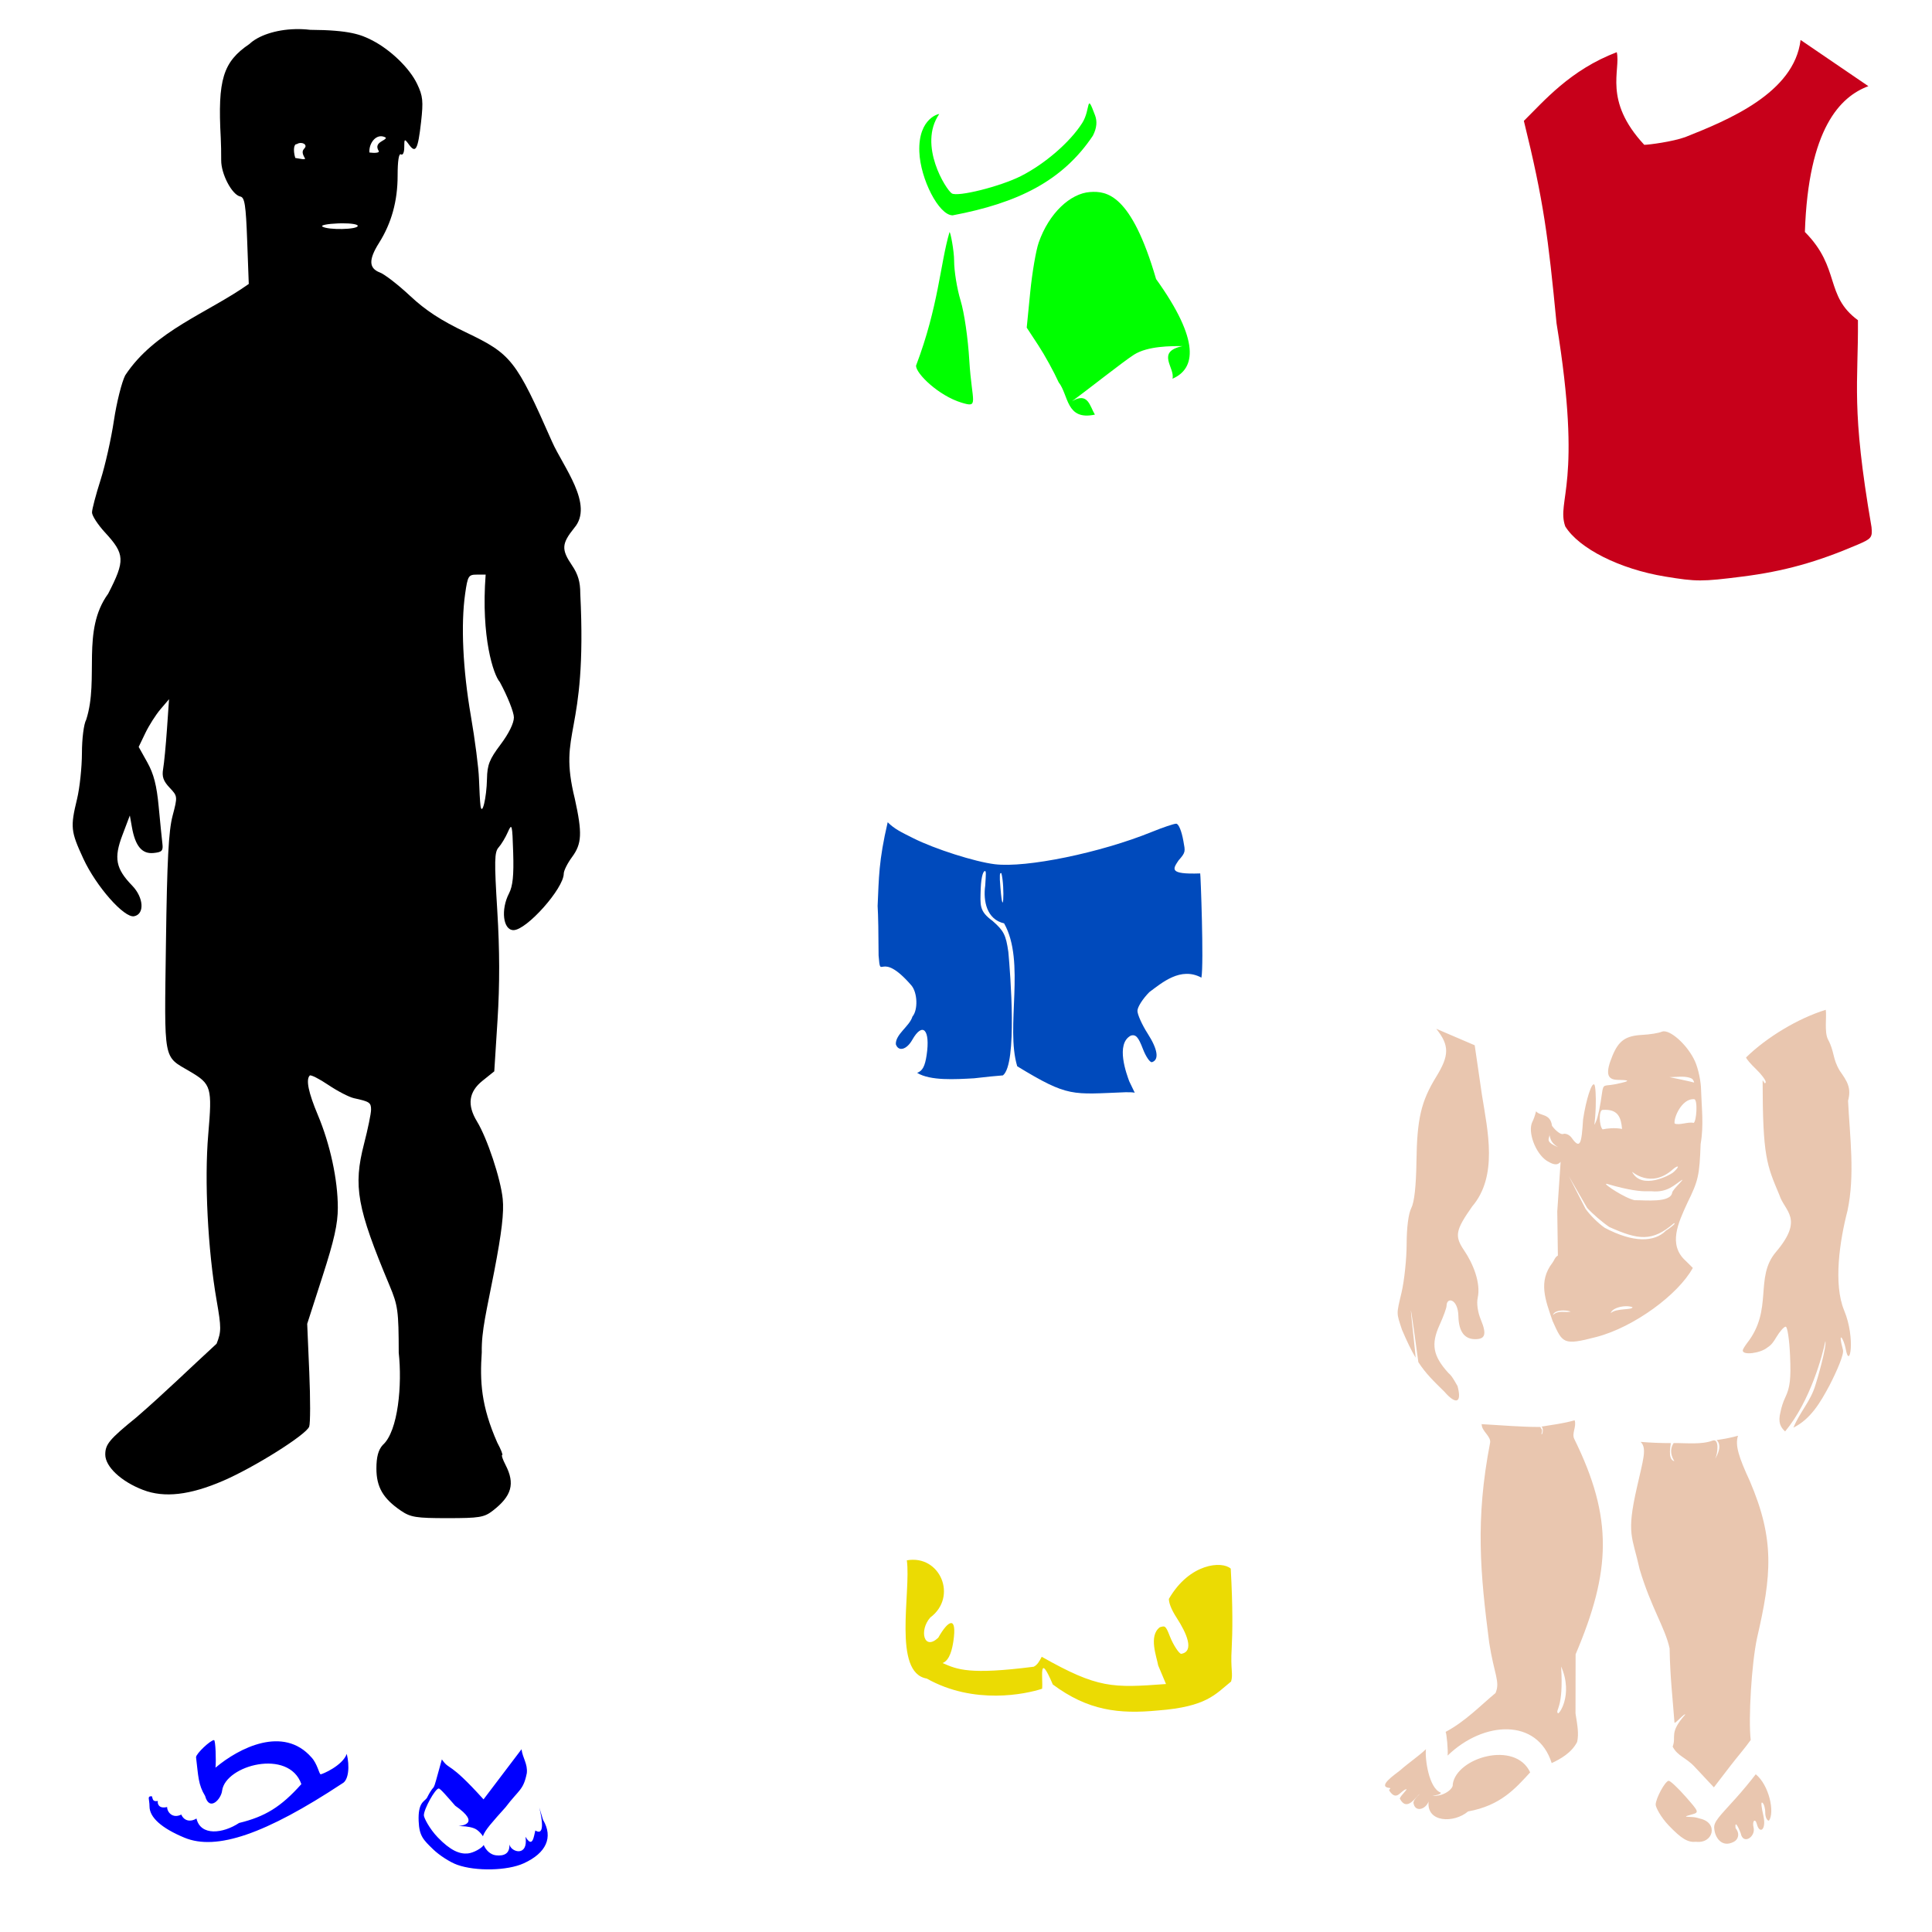 <?xml version="1.0" encoding="UTF-8" standalone="no"?>
<!-- Created with Inkscape (http://www.inkscape.org/) -->

<svg
   xmlns:dc="http://purl.org/dc/elements/1.1/"
   xmlns:cc="http://creativecommons.org/ns#"
   xmlns:rdf="http://www.w3.org/1999/02/22-rdf-syntax-ns#"
   xmlns:svg="http://www.w3.org/2000/svg"
   xmlns="http://www.w3.org/2000/svg"
   xmlns:sodipodi="http://sodipodi.sourceforge.net/DTD/sodipodi-0.dtd"
   xmlns:inkscape="http://www.inkscape.org/namespaces/inkscape"
   width="1080"
   height="1080"
   id="svg2"
   version="1.1"
   inkscape:version="0.47 r22583"
   sodipodi:docname="David.svg">
  <defs
     id="defs4">
    <inkscape:perspective
       sodipodi:type="inkscape:persp3d"
       inkscape:vp_x="0 : 526.18109 : 1"
       inkscape:vp_y="0 : 1000 : 0"
       inkscape:vp_z="744.09448 : 526.18109 : 1"
       inkscape:persp3d-origin="372.04724 : 350.78739 : 1"
       id="perspective10" />
    <inkscape:perspective
       id="perspective2820"
       inkscape:persp3d-origin="0.5 : 0.33333333 : 1"
       inkscape:vp_z="1 : 0.5 : 1"
       inkscape:vp_y="0 : 1000 : 0"
       inkscape:vp_x="0 : 0.5 : 1"
       sodipodi:type="inkscape:persp3d" />
    <inkscape:perspective
       id="perspective3241"
       inkscape:persp3d-origin="0.5 : 0.33333333 : 1"
       inkscape:vp_z="1 : 0.5 : 1"
       inkscape:vp_y="0 : 1000 : 0"
       inkscape:vp_x="0 : 0.5 : 1"
       sodipodi:type="inkscape:persp3d" />
    <inkscape:perspective
       id="perspective3255"
       inkscape:persp3d-origin="0.5 : 0.33333333 : 1"
       inkscape:vp_z="1 : 0.5 : 1"
       inkscape:vp_y="0 : 1000 : 0"
       inkscape:vp_x="0 : 0.5 : 1"
       sodipodi:type="inkscape:persp3d" />
    <inkscape:perspective
       id="perspective3621"
       inkscape:persp3d-origin="0.5 : 0.33333333 : 1"
       inkscape:vp_z="1 : 0.5 : 1"
       inkscape:vp_y="0 : 1000 : 0"
       inkscape:vp_x="0 : 0.5 : 1"
       sodipodi:type="inkscape:persp3d" />
    <inkscape:perspective
       id="perspective3635"
       inkscape:persp3d-origin="0.5 : 0.33333333 : 1"
       inkscape:vp_z="1 : 0.5 : 1"
       inkscape:vp_y="0 : 1000 : 0"
       inkscape:vp_x="0 : 0.5 : 1"
       sodipodi:type="inkscape:persp3d" />
    <inkscape:perspective
       id="perspective3926"
       inkscape:persp3d-origin="0.5 : 0.33333333 : 1"
       inkscape:vp_z="1 : 0.5 : 1"
       inkscape:vp_y="0 : 1000 : 0"
       inkscape:vp_x="0 : 0.5 : 1"
       sodipodi:type="inkscape:persp3d" />
    <inkscape:perspective
       id="perspective3940"
       inkscape:persp3d-origin="0.5 : 0.33333333 : 1"
       inkscape:vp_z="1 : 0.5 : 1"
       inkscape:vp_y="0 : 1000 : 0"
       inkscape:vp_x="0 : 0.5 : 1"
       sodipodi:type="inkscape:persp3d" />
    <inkscape:perspective
       id="perspective4127"
       inkscape:persp3d-origin="0.5 : 0.33333333 : 1"
       inkscape:vp_z="1 : 0.5 : 1"
       inkscape:vp_y="0 : 1000 : 0"
       inkscape:vp_x="0 : 0.5 : 1"
       sodipodi:type="inkscape:persp3d" />
    <inkscape:perspective
       id="perspective4915"
       inkscape:persp3d-origin="0.5 : 0.33333333 : 1"
       inkscape:vp_z="1 : 0.5 : 1"
       inkscape:vp_y="0 : 1000 : 0"
       inkscape:vp_x="0 : 0.5 : 1"
       sodipodi:type="inkscape:persp3d" />
    <inkscape:perspective
       id="perspective5036"
       inkscape:persp3d-origin="0.5 : 0.33333333 : 1"
       inkscape:vp_z="1 : 0.5 : 1"
       inkscape:vp_y="0 : 1000 : 0"
       inkscape:vp_x="0 : 0.5 : 1"
       sodipodi:type="inkscape:persp3d" />
    <inkscape:perspective
       id="perspective5067"
       inkscape:persp3d-origin="0.5 : 0.33333333 : 1"
       inkscape:vp_z="1 : 0.5 : 1"
       inkscape:vp_y="0 : 1000 : 0"
       inkscape:vp_x="0 : 0.5 : 1"
       sodipodi:type="inkscape:persp3d" />
    <inkscape:perspective
       id="perspective5090"
       inkscape:persp3d-origin="0.5 : 0.33333333 : 1"
       inkscape:vp_z="1 : 0.5 : 1"
       inkscape:vp_y="0 : 1000 : 0"
       inkscape:vp_x="0 : 0.5 : 1"
       sodipodi:type="inkscape:persp3d" />
    <inkscape:perspective
       id="perspective5090-9"
       inkscape:persp3d-origin="0.5 : 0.33333333 : 1"
       inkscape:vp_z="1 : 0.5 : 1"
       inkscape:vp_y="0 : 1000 : 0"
       inkscape:vp_x="0 : 0.5 : 1"
       sodipodi:type="inkscape:persp3d" />
    <inkscape:perspective
       id="perspective5122"
       inkscape:persp3d-origin="0.5 : 0.33333333 : 1"
       inkscape:vp_z="1 : 0.5 : 1"
       inkscape:vp_y="0 : 1000 : 0"
       inkscape:vp_x="0 : 0.5 : 1"
       sodipodi:type="inkscape:persp3d" />
    <inkscape:perspective
       id="perspective5122-8"
       inkscape:persp3d-origin="0.5 : 0.33333333 : 1"
       inkscape:vp_z="1 : 0.5 : 1"
       inkscape:vp_y="0 : 1000 : 0"
       inkscape:vp_x="0 : 0.5 : 1"
       sodipodi:type="inkscape:persp3d" />
    <inkscape:perspective
       id="perspective5122-82"
       inkscape:persp3d-origin="0.5 : 0.33333333 : 1"
       inkscape:vp_z="1 : 0.5 : 1"
       inkscape:vp_y="0 : 1000 : 0"
       inkscape:vp_x="0 : 0.5 : 1"
       sodipodi:type="inkscape:persp3d" />
  </defs>
  <sodipodi:namedview
     id="base"
     pagecolor="#ffffff"
     bordercolor="#666666"
     borderopacity="1.0"
     inkscape:pageopacity="0.0"
     inkscape:pageshadow="2"
     inkscape:zoom="0.34490741"
     inkscape:cx="-27.766396"
     inkscape:cy="360.20503"
     inkscape:document-units="in"
     inkscape:current-layer="layer1"
     showgrid="false"
     units="in"
     inkscape:showpageshadow="false"
     borderlayer="false"
     inkscape:window-width="1280"
     inkscape:window-height="1002"
     inkscape:window-x="1276"
     inkscape:window-y="92"
     inkscape:window-maximized="1" />
  <g
     inkscape:label="Layer 1"
     inkscape:groupmode="layer"
     id="layer1"
     transform="translate(0,27.64)">
    <path
       style="fill:#000000"
       d="m 165.229,-11.362 c -11.412,0.245 -21.125,3.823 -25.743,8.276 -14.852,10.07 -17.869,19.909 -16.083,52.45 0.168,3.064 0.279,8.725 0.247,12.575 -0.065,7.733 6.055,19.356 10.698,20.283 2.436,0.486 3.096,4.678 3.829,24.73 l 0.889,24.137 c -22.788,16.203 -52.625,26.066 -69.077,51.091 -1.96,3.843 -4.814,15.248 -6.325,25.348 -1.51,10.099 -4.859,25.03 -7.461,33.18 -2.602,8.15 -4.756,16.299 -4.768,18.109 -0.017,1.81 3.253,6.841 7.263,11.192 11.146,12.092 11.331,15.649 1.779,34.217 -15.159,20.81 -4.875,47.483 -12.303,70.485 -1.305,2.279 -2.355,10.423 -2.372,18.579 -0.017,7.983 -1.238,19.54 -2.718,25.669 -3.815,15.8 -3.56,18.104 3.508,33.402 7.149,15.472 22.806,33.246 28.362,32.191 5.989,-1.137 5.41,-10.443 -1.062,-17.121 -9.221,-9.514 -10.343,-15.394 -5.46,-28.238 l 4.15,-10.969 1.161,6.498 c 1.857,10.566 5.607,15.095 12.032,14.477 4.744,-0.456 5.496,-1.235 5.015,-5.188 -0.31,-2.554 -1.249,-11.86 -2.075,-20.703 -1.111,-11.895 -2.766,-18.343 -6.349,-24.755 l -4.842,-8.672 3.731,-7.758 c 2.05,-4.266 5.859,-10.252 8.474,-13.316 l 4.768,-5.583 -1.161,16.726 c -0.637,9.193 -1.612,19.22 -2.149,22.284 -0.741,4.227 0.122,6.735 3.582,10.401 4.537,4.807 4.568,4.891 1.705,15.787 -2.215,8.427 -3.081,24.812 -3.706,71.004 -0.913,67.459 -1.732,62.989 13.44,71.918 11.966,7.043 12.472,8.838 10.203,35.181 -2.213,25.701 -0.252,64.479 4.694,92.843 2.643,15.16 2.644,17.354 -0.025,24.137 -14.752,13.536 -29.427,27.865 -44.816,41.159 -15.065,12.229 -17.417,15.039 -17.417,20.802 0,6.785 8.913,15.107 21.173,19.789 11.858,4.528 26.106,2.905 44.742,-5.139 17.473,-7.542 46.331,-25.691 48.077,-30.24 0.671,-1.748 0.689,-15.402 0.05,-30.338 l -1.161,-27.151 8.548,-26.509 c 6.531,-20.221 8.573,-29.33 8.573,-38.417 0,-15.591 -4.269,-35.39 -11.167,-51.808 -5.301,-12.617 -6.779,-19.804 -4.521,-22.062 0.571,-0.571 5.261,1.812 10.426,5.287 5.164,3.475 11.613,6.801 14.305,7.387 8.737,1.902 9.536,2.441 9.536,6.423 0,2.16 -1.779,10.756 -3.928,19.097 -6.126,23.78 -3.961,35.698 14.28,79.231 4.661,11.125 5.068,14.075 5.114,37.552 1.946,17.422 -0.197,43.829 -8.943,51.56 -2.465,2.724 -3.533,6.674 -3.533,13.119 0,10.385 3.723,16.813 13.687,23.594 5.424,3.692 8.481,4.175 26.064,4.175 17.736,0 20.475,-0.441 25.249,-4.126 10.7,-8.258 12.616,-15.128 7.165,-25.669 -1.558,-3.014 -2.392,-5.485 -1.853,-5.485 0.539,0 -0.697,-3.127 -2.742,-6.942 -9.077,-20.545 -9.773,-34.243 -8.672,-50.473 -0.221,-12.141 2.715,-23.222 6.942,-45.137 4.236,-21.961 5.536,-33.076 4.768,-40.641 -1.144,-11.267 -8.668,-33.911 -14.354,-43.235 -5.655,-9.273 -4.674,-16.582 3.039,-22.779 l 6.596,-5.287 1.828,-28.807 c 1.254,-19.659 1.21,-39.005 -0.148,-61.047 -1.708,-27.722 -1.602,-32.715 0.741,-35.304 1.5,-1.658 3.815,-5.51 5.163,-8.573 2.286,-5.193 2.492,-4.421 2.989,11.562 0.393,12.632 -0.218,18.61 -2.322,22.68 -4.723,9.132 -3.334,20.555 2.495,20.555 7.345,0 28.09,-23.316 28.09,-31.574 0,-1.644 2.091,-5.828 4.645,-9.289 5.494,-7.446 5.774,-13.32 1.556,-32.512 -9.726,-39.406 7.074,-33.649 3.039,-114.782 0.012,-6.481 -1.257,-10.789 -4.62,-15.737 -6.042,-8.891 -5.855,-12.097 1.26,-20.95 11.121,-12.953 -6.199,-34.13 -12.402,-48.151 -20.195,-45.788 -22.751,-49.03 -48.225,-61.196 -13.911,-6.643 -22.431,-12.196 -31.129,-20.333 -6.586,-6.161 -14.179,-12.06 -16.899,-13.094 -6.229,-2.368 -6.379,-7.206 -0.494,-16.528 6.976,-11.051 10.401,-23.425 10.401,-37.602 0,-8.224 0.682,-12.632 1.853,-11.908 1.066,0.659 1.853,-1.021 1.853,-3.953 0,-4.864 0.135,-4.938 2.644,-1.507 3.758,5.14 5.004,2.845 6.745,-12.526 1.33,-11.747 1.034,-14.616 -2.174,-21.346 -4.225,-8.864 -14.861,-19.159 -25.298,-24.483 -6.022,-3.072 -12.375,-5.685 -34.538,-5.806 -2.774,-0.329 -5.495,-0.452 -8.128,-0.395 z m 47.706,59.886 c 0.884,-0.006 1.818,0.236 2.767,0.791 0.144,1.745 -7.039,2.458 -4.027,7.387 0.761,1.245 -2.711,1.259 -5.163,0.914 -0.35,-4.356 2.592,-9.066 6.423,-9.092 z m -44.717,3.755 c 1.327,0.023 2.484,0.672 2.569,1.705 0.144,1.745 -3.383,1.84 -0.371,6.769 0.761,1.245 -2.908,0.246 -5.361,-0.099 -1.411,-4.717 -0.566,-7.985 0.815,-7.683 0.704,-0.486 1.551,-0.706 2.347,-0.692 z m 23.05,44.915 c 5.038,-0.025 8.721,0.545 8.721,1.433 0,2.093 -16.591,2.426 -19.764,0.395 -1.173,-0.75 2.796,-1.551 8.82,-1.779 0.769,-0.029 1.504,-0.046 2.224,-0.049 z m 75.253,196.384 4.966,0 c -2.688,35.094 4.46,56.231 7.906,60.034 4.341,7.995 7.881,16.906 7.881,19.789 0,3.23 -2.859,9.028 -7.436,15.12 -6.249,8.317 -7.453,11.367 -7.609,19.221 -0.211,10.658 -2.802,21.318 -3.632,14.922 -0.265,-2.043 -0.642,-8.744 -0.84,-14.873 -0.198,-6.129 -2.251,-22.001 -4.546,-35.279 -4.478,-25.911 -5.643,-51.054 -3.187,-68.237 1.424,-9.962 1.858,-10.697 6.498,-10.697 z"
       id="path4183" />
    <path
       id="path4175"
       style="fill:#00ff00"
       d="m 633.909,170.626 c 7.775,-4.909 20.685,-4.801 27.187,-4.801 -15.248,3.216 -4.094,12.09 -5.676,18.234 12.863,-5.512 15.686,-21.11 -9.164,-55.714 -13.894,-47.7 -27.665,-49.282 -36.901,-48.642 -10.989,0.761 -22.943,11.736 -28.717,28.257 -1.53,4.377 -3.663,16.867 -4.739,27.756 l -1.957,19.798 6.506,9.917 c 3.578,5.454 8.691,14.752 11.362,20.662 5.645,7.119 3.999,21.529 20.253,18.039 -2.904,-4.76 -3.82,-12.833 -12.801,-7.464 7.445,-5.442 29.054,-22.51 34.649,-26.042 z m -92.057,3.311 c -0.751,-12.616 -2.816,-26.801 -4.895,-33.625 -1.978,-6.492 -3.596,-16.451 -3.596,-22.131 0,-5.681 -2.109,-16.529 -2.584,-16.053 -5.215,17.712 -6.091,41.411 -18.714,74.664 0,4.498 12.638,16.714 25.31,20.614 10.15,3.124 5.885,0.133 4.481,-23.469 z M 610.912,48.244 c 2.331,-4.508 2.42,-8.219 1.242,-11.379 -5.091,-13.651 -2.342,-3.385 -7.166,4.221 -6.797,10.717 -20.891,22.92 -34.318,29.713 -11.422,5.779 -35.233,11.756 -38.583,9.686 -3.196,-1.975 -19.022,-27.014 -7.093,-44.312 0.814,-0.471 -11.815,1.596 -11.079,21.054 0.565,15.156 10.893,35.511 18.627,35.511 36.379,-6.88 61.36,-19.127 78.37,-44.494 z" />
    <path
       style="fill:#c7001a;fill-opacity:1"
       d="m 1006.536,-5.298 c -3.528,29.575 -40.359,44.74 -64.457,54.298 -7.205,2.599 -20.426,4.314 -22.932,4.314 -23.165,-24.884 -12.989,-41.857 -15.37,-51.779 -26.028,9.924 -40.713,27.347 -51.927,38.403 11.112,45.023 13.59,64.83 18.262,113.147 14.849,90.71 -0.237,98.783 4.867,113.522 7.711,12.43 30.528,23.895 55.785,28.041 17.583,2.886 20.5,2.902 43.235,0.024 23.129,-2.926 41.557,-8.039 64.531,-17.887 7.661,-3.284 8.201,-3.97 7.659,-9.759 -11.554,-66.936 -7.308,-80.201 -7.593,-115.671 -18.742,-13.777 -9.575,-29.107 -29.653,-49.321 1.916,-57.992 19.831,-75.681 35.489,-81.504 l -37.894,-25.828 z"
       id="path4377"
       sodipodi:nodetypes="cccccccccsccccc" />
    <path
       style="fill:#004abc;fill-opacity:1"
       d="m 496.224,431.993 c -5.079,21.782 -4.898,31.055 -5.628,46.792 0.331,4.99 0.503,15.968 0.543,27.72 1.207,14.836 0.48,-3.91 18.356,16.726 3.426,4.096 3.733,13.697 0.568,17.393 -1.59,5.404 -9.517,9.863 -9.289,15.466 1.436,4.314 6.05,3.091 9.166,-2.421 5.834,-10.321 10.185,-5.737 8.054,8.474 -0.945,6.303 -2.289,8.817 -5.312,9.956 7.448,4.513 21.335,3.607 31.771,3.039 5.834,-0.69 13.118,-1.431 16.182,-1.631 8.172,-6.392 4.128,-57.093 3.039,-68.978 -1.376,-9.579 -2.548,-11.857 -8.82,-17.368 -7.574,-5.524 -6.902,-8.642 -6.621,-18.183 0.336,-7.567 1.605,-9.709 2.332,-9.709 0.727,0 0.592,1.393 0.188,8.054 -1.26,8.744 0.89,19.024 10.549,21.197 12.126,21.493 0.665,57.856 7.338,79.898 28.764,17.515 30.495,15.652 60.603,14.502 2.225,-0.039 4.132,0.038 5.089,0.272 l -3.063,-6.349 c -1.355,-3.68 -7.955,-21.087 0.964,-25.62 2.71,-0.709 4.137,0.898 6.596,7.338 1.728,4.524 4.063,7.91 5.188,7.535 4.06,-1.351 3.166,-7.19 -2.446,-15.935 -3.147,-4.903 -5.732,-10.641 -5.732,-12.748 0,-2.107 3.018,-6.823 6.695,-10.5 6.866,-5.049 17.394,-14.355 29.069,-8.049 1.415,-7.672 -0.454,-58.231 -0.681,-58.256 -18.009,0.639 -15.129,-2.646 -12.101,-7.283 4.114,-4.633 3.746,-4.98 2.713,-10.757 -0.993,-5.656 -2.679,-9.759 -4.027,-9.759 -1.278,0 -7.428,2.072 -13.637,4.595 -28.755,11.684 -70.206,20.214 -87.779,18.06 -11.156,-1.367 -33.505,-8.497 -45.483,-14.502 -6.926,-3.472 -10.533,-5.14 -14.383,-8.968 z m 63.543,28.426 c 2.119,7.693 0.925,30.637 -0.835,3.716 -0.079,-4.196 0.176,-3.569 0.835,-3.716 z"
       id="path4269"
       sodipodi:nodetypes="ccccccssccccccscccccccsssscccccsssccccc" />
    <path
       id="path4748"
       style="fill:#e9c6af"
       d="m 932.827,967.844 c -1.941,0 -7.32,9.891 -7.288,13.39 0.013,1.328 2.712,6.829 7.436,11.735 7.073,7.344 10.589,9.432 15.194,8.968 9.709,1.087 12.541,-10.695 2.125,-12.97 -1.462,-0.488 -2.991,-0.815 -4.249,-0.865 -4.722,-0.184 -4.737,-0.194 -0.42,-1.408 4.279,-1.202 4.251,-1.356 -3.385,-10.03 -4.264,-4.845 -8.504,-8.82 -9.413,-8.82 z m 48.645,-3.656 c -3.029,3.966 -7.559,9.436 -11.093,13.341 -9.049,10.107 -12.547,13.113 -12.106,16.923 0.313,5.016 4.177,10.961 10.796,7.56 2.618,-1.207 3.689,-4.639 1.136,-7.683 -0.517,-3.982 1.03,-1.986 2.866,2.841 1.321,6.677 8.278,2.03 7.239,-2.965 -1.041,-4.147 0.93,-5.539 1.754,-2.273 1.505,5.968 5.491,3.452 3.681,-4.57 -0.906,-4.015 -1.583,-7.909 -0.618,-7.313 0.912,0.564 1.655,3.066 1.655,5.559 0,2.493 0.943,4.521 2.075,4.521 3.346,-4.695 0.065,-19.925 -7.387,-25.941 z M 797.12,950.155 c -3.986,3.845 -9.493,7.462 -14.403,11.809 -3.013,2.446 -13.355,9.289 -5.707,9.907 0.729,0.653 -1.041,0.557 -0.247,1.705 3.98,5.751 6.002,0.062 9.018,-0.939 1.883,-0.722 -2.514,3.012 -3.311,5.089 4.045,7.898 9.048,-1.201 11.167,-2.545 -2.466,2.358 -3.661,4.035 -3.483,5.114 0.857,5.202 6.646,3.746 8.449,-0.865 -1.273,11.787 14.165,12.247 22.062,5.534 18.092,-3.25 26.427,-12.79 34.711,-21.84 -8.325,-17.997 -41.266,-8.28 -43.284,6.695 0.552,2.364 -5.135,7.041 -11.315,6.325 -0.251,-0.029 5.052,-0.331 4.571,-1.729 -6.586,-2.381 -8.901,-18.994 -8.227,-24.261 z m 75.55,-46.224 c 7.118,16.141 -1.709,27.785 -1.853,26.04 -1.458,-1.901 3.349,-2.585 1.853,-26.04 z m 98.896,-128.988 c -3.442,0.981 -7.496,1.784 -11.957,2.421 3.262,3.089 0.388,8.492 -0.815,10.45 1.541,-3.02 2.332,-11.524 -1.408,-10.154 -6.36,2.33 -14.209,1.32 -21.815,1.384 -3.421,5.2 0.57,10.171 0.395,10.129 -4.209,-1.008 -1.666,-10.105 -2.026,-10.105 -5.675,0.003 -11.375,-0.233 -16.824,-0.692 3.76,3.558 1.31,10.232 -2.1,25.595 -5.988,26.33 -2.506,27.128 1.532,45.532 6.469,21.705 14.157,32.477 16.775,44.297 0.253,15.823 1.686,27.598 2.718,41.481 0.087,1.171 5.989,-5.753 5.979,-4.422 -9.235,10.433 -4.757,11.979 -6.992,17.862 2.721,5.331 7.394,6.045 12.229,11.216 l 10.821,11.562 8.869,-11.562 c 4.093,-5.348 8.505,-10.371 11.71,-14.897 -1.381,-12.128 0.505,-42.762 3.533,-56.996 8.137,-35.11 10.011,-54.954 -4.027,-87.754 -6.183,-13.383 -8.366,-20.111 -6.596,-25.348 z m -91.336,-8.647 c -5.948,1.772 -12.894,2.596 -18.579,3.558 1.729,1.139 0.184,5.559 0.049,3.928 0.938,-2.617 -0.467,-2.777 -0.593,-3.755 -9.97,0.114 -22.128,-0.981 -32.883,-1.556 -0.281,0.01 -0.277,0.066 0.074,0.198 -0.071,3.71 5.362,6.645 4.669,10.228 -8.336,43.144 -5.473,72.889 -0.494,111.743 2.795,17.891 6.254,21.803 3.533,28.14 -8.324,6.887 -16.863,15.861 -27.893,21.716 0.552,0.807 1.453,10.316 1.112,13.242 20.11,-19.477 50.196,-21.084 58.182,4.2 4.877,-2.27 11.115,-5.738 14.23,-11.834 1.009,-4.722 0.171,-9.047 -0.914,-15.935 l 0.049,-33.031 c 19.762,-46.5 21.096,-76.095 -0.741,-120.39 -1.565,-3.175 1.412,-6.847 0.198,-10.45 l 4.8e-4,0 z M 802.873,547.46 c 7.48,9.32 7.28,14.951 -0.025,26.83 -8.451,13.735 -10.715,23.476 -11.043,47.212 -0.193,13.966 -1.194,22.92 -2.891,26.188 -1.572,3.03 -2.577,10.873 -2.594,20.086 -0.015,8.31 -1.302,20.539 -2.866,27.176 -2.914,12.364 -2.916,11.045 0.272,20.777 2.832,6.642 5.214,11.533 7.56,15.515 0.527,0.895 -7.049,-61.048 1.581,2.569 4.071,6.277 8.267,10.343 14.601,16.553 6.056,7.041 9.942,6.81 7.313,-3.162 -3.101,-5.482 -3.629,-6.003 -5.213,-7.436 -8.563,-9.479 -9.734,-15.989 -4.818,-26.781 2.139,-4.696 3.867,-9.486 3.879,-10.648 0.055,-5.186 6.416,-3.981 6.621,5.732 0.195,9.205 3.803,12.896 9.388,12.896 5.234,0 6.776,-2.235 3.138,-10.945 -1.716,-4.106 -2.419,-9.067 -1.729,-12.205 1.809,-8.235 -2.553,-19.032 -7.56,-26.41 -5.495,-8.097 -4.913,-11.255 4.472,-24.631 14.511,-17.002 8.669,-42.238 5.46,-62.283 l -4.052,-27.818 -21.494,-9.215 -2.4e-4,0 z M 1020.621,536.852 c -15.441,4.726 -33.038,15.354 -44.544,26.608 0,0.686 2.519,3.636 5.583,6.572 3.064,2.936 5.491,6.227 5.41,7.313 -0.531,1.476 -1.065,-0.4 -1.754,-1.087 0.04,42.731 2.274,47.246 9.388,64.16 2.875,9.116 13.974,13.061 -1.927,31.796 -12.206,14.381 -1.318,32.135 -16.231,51.042 -1.122,1.556 -2.322,3.259 -2.322,4.076 0,2.765 9.899,1.529 13.786,-1.729 2.325,-1.444 3.49,-3.287 4.867,-5.583 1.967,-3.32 4.375,-6.053 5.336,-6.053 0.962,0 2.058,7.319 2.446,16.256 0.557,12.888 -0.01,17.704 -2.668,23.273 -1.249,2.616 -2.126,5.44 -2.668,8.103 -1.545,5.982 0.058,8.613 2.569,10.945 14.173,-16.985 21.087,-43.204 22.507,-50.523 0.852,2.787 -4.538,21.633 -5.509,24.434 -2.747,9.312 -8.71,15.102 -12.353,23.964 9.756,-4.854 15.105,-14.198 20.086,-23.446 4.331,-8.441 8.274,-17.542 7.609,-20.011 -3.186,-11.843 0.496,-6.243 1.556,-0.445 2.189,11.97 5.604,-5.955 -0.889,-21.617 -6.112,-14.742 -2.514,-38.872 1.853,-55.686 4.254,-20.011 1.35,-41.099 0.321,-61.517 1.958,-7.152 -0.451,-10.849 -4.595,-16.726 -4.167,-6.855 -2.917,-10.725 -6.596,-17.516 -2.161,-4.204 -0.686,-12.613 -1.26,-16.602 z M 873.802,704.916 c 1.574,-0.012 3.146,0.233 4.225,0.642 -2.895,0.732 -6.841,-1.001 -9.907,1.902 0.428,-1.802 3.059,-2.525 5.682,-2.545 z m 35.057,-2.372 c 1.295,-0.017 2.582,0.145 3.706,0.519 0.144,1.745 -9.089,0.432 -12.155,3.335 0.514,-2.162 4.563,-3.806 8.449,-3.854 z m 37.478,-21.469 -0.025,0.074 0.025,-0.074 z m -6.003,-49.213 c 0.926,0 -5.024,5.097 -5.559,7.14 -0.838,5.907 -15.131,4.221 -20.975,4.274 -5.197,-0.978 -17.526,-9.075 -15.91,-9.166 0.108,-0.006 0.281,0.005 0.519,0.074 12.768,3.743 18.995,4.157 22.087,4.101 1.03,-0.019 1.952,-0.012 2.792,0 9.04,0.843 12.862,-3.793 17.047,-6.423 l 0,4e-5 z m -63.37,-2.026 10.277,17.763 c 2.87,3.197 8.455,8.021 12.427,10.697 16.23,7.256 23.941,8.358 36.12,-2.174 0.198,0.006 0.321,0.079 0.321,0.247 0,0.429 -2.212,2.222 -4.892,3.978 -6.372,6.428 -18.15,6.844 -34.143,-1.631 -3.557,-2.434 -8.412,-7.234 -10.772,-10.673 l -9.339,-18.208 z m 60.776,-5.386 c 0.142,-0.006 0.222,0.045 0.222,0.173 0,0.511 -1.259,1.965 -2.792,3.236 -1.532,1.272 -17.382,9.993 -22.853,-0.445 -0.237,-0.452 10.381,9.791 22.853,-1.408 1.111,-0.998 2.145,-1.537 2.569,-1.556 z m -71.597,-17.664 c 0.629,2.263 0.864,4.531 4.793,6.794 -7.617,-3.064 -4.674,-4.73 -4.793,-6.794 z m -0.272,-0.914 c 0.167,0.291 0.247,0.568 0.272,0.84 -0.079,-0.281 -0.171,-0.559 -0.272,-0.84 z m 31.524,-13.119 c 7.163,0.014 8.827,4.481 9.339,10.697 -3.919,-0.788 -8.386,-0.34 -10.87,0.247 -2.02,-2.02 -2.201,-10.895 0.025,-10.895 0.528,-0.039 1.029,-0.05 1.507,-0.049 l 2.3e-4,0 z m 49.04,-5.954 c 0.202,-0.002 0.412,0.005 0.618,0.025 2.119,0.099 1.324,12.609 -0.321,13.267 -2.727,-0.868 -8.097,1.521 -10.623,0.321 -0.546,-3.529 4.051,-13.552 10.327,-13.613 l 0,4e-5 z m -7.189,-12.55 c 3.259,-0.134 6.435,0.584 7.066,1.606 0.632,1.021 0.883,1.765 0.568,1.631 -0.316,-0.134 -3.491,-0.878 -7.066,-1.631 l -6.498,-1.359 5.929,-0.247 z m -9.388,-25.373 c -0.339,0.034 -0.658,0.155 -0.988,0.247 -1.644,0.727 -6.545,1.524 -10.895,1.754 -9.187,0.487 -13.06,3.167 -16.528,11.463 -4.036,9.655 -3.292,13.505 2.619,13.662 5.1,0.136 9.954,0.231 -1.408,2.495 -5.847,1.165 -6.379,-0.567 -7.115,4.842 -0.943,6.923 -2.191,13.258 -3.31,15.812 -1.722,3.929 -0.55,1.887 -0.222,-7.832 0.213,-6.317 -0.145,-12.028 -0.791,-12.674 -1.443,-1.443 -4.571,8.257 -6.275,19.493 -0.824,13.341 -1.548,17.114 -6.399,10.253 -1.233,-1.744 -3.482,-2.599 -4.719,-2.125 -1.237,0.475 -4.045,-1.564 -6.251,-4.546 -0.901,-7.149 -6.689,-5.313 -8.919,-8.153 -0.626,2.618 -1.487,4.787 -2.026,5.831 -2.841,5.495 1.635,17.671 8.029,21.864 2.757,1.612 5.504,3.179 7.733,0.568 l -1.878,27.72 0.346,24.681 c -1.696,0.948 -1.939,2.529 -3.014,4.002 -8.083,10.463 -4.049,20.681 0.074,32.611 5.6,12.479 5.809,13.752 24.458,8.894 21.118,-5.5 45.859,-23.835 53.908,-38.615 l -3.879,-3.854 c -10.229,-9.095 -4.172,-21.488 0.815,-32.438 6.176,-12.541 6.783,-15.3 7.436,-32.957 1.838,-10.607 0.551,-19.942 0.247,-30.091 -0.022,-4.792 -1.56,-12.079 -3.434,-16.207 -3.826,-8.422 -12.546,-16.618 -17.269,-16.701 -0.118,-0.012 -0.233,-0.011 -0.346,0 l -1.5e-4,0 z" />
    <path
       style="fill:#0000ff"
       d="m 119.645,945.08 c -2,0 -10.055,7.599 -10.055,9.586 1.281,10.488 1.168,15.266 5.065,21.642 2.459,9.048 9.079,1.617 9.512,-3.014 1.999,-14.22 37.293,-23.606 44.297,-3.607 -11.478,12.881 -20.419,18.221 -34.81,21.716 -8.943,5.916 -21.494,7.47 -23.816,-2.471 -3.284,2.039 -6.942,1.413 -8.499,-2.223 -4.884,2.466 -7.967,-1.444 -7.906,-4.225 -4.673,1.165 -5.534,-1.854 -5.188,-3.36 -3.169,0.494 -2.687,-1.139 -3.36,-2.668 -2.875,0 -1.309,1.443 -1.309,5.682 0,6.149 6.741,12.189 19.517,17.491 17.889,7.425 45.35,-2.019 88.199,-30.289 3.664,-1.772 4.24,-9.741 2.545,-16.553 -2.38,6.635 -13.733,11.414 -14.576,11.414 -0.843,0 -1.826,-5.925 -5.163,-9.462 -15.703,-17.92 -40.468,-5.344 -53.636,5.756 0.417,-3.575 0.047,-15.416 -0.815,-15.416 z m 171.891,5.129 -21.237,28.016 c -19.941,-22.092 -18.68,-15.723 -23.293,-22.363 -6.512,23.569 -2.608,10.233 -8.405,21.632 -1.572,2.078 -4.976,2.536 -4.57,12.872 0.327,8.34 2.594,10.447 8.103,15.787 3.447,3.341 9.506,7.236 13.464,8.647 10.43,3.718 27.986,3.338 37.132,-0.815 12.677,-5.757 16.598,-14.546 10.846,-24.31 l -2.125,-6.893 c 1.39,5.549 3.422,16.313 -2.199,12.847 -0.844,3.17 -1.457,10.288 -5.509,3.483 1.743,11.307 -7.95,8.836 -8.993,4.299 0.29,5.077 -2.906,6.613 -7.56,6.078 -3.056,-0.352 -5.589,-2.873 -6.794,-5.756 -1.124,1.847 -5.768,4.409 -8.845,4.719 -4.605,0.464 -9.751,-1.623 -16.824,-8.968 -4.725,-4.906 -7.769,-11.001 -7.782,-12.328 -0.032,-3.499 6.36,-15.021 8.301,-15.021 0.909,0 4.951,4.791 9.215,9.635 14.931,10.388 2.982,11.212 1.878,11.34 0.231,0.013 0.823,0.041 1.927,0.099 2.614,0.102 6.368,0.578 8.35,2.051 1.299,0.965 2.527,2.232 3.335,3.582 1.113,-3.465 5.333,-8.034 12.649,-16.207 7.464,-9.883 9.991,-9.492 11.888,-19.077 0.558,-5.257 -2.293,-8.28 -2.955,-13.346 z"
       id="path4151-7"
       sodipodi:nodetypes="cccccccccccssccscccccccsssscccccscsssscccscccc" />
    <path
       id="path4153"
       style="fill:#ebdb03"
       d="m 577.832,904.075 c -35.889,4.573 -42.605,1.612 -50.924,-2.06 4.132,-1.566 5.413,-8.179 6.028,-12.15 2.131,-14.211 -2.625,-12.312 -8.459,-1.991 -8.008,7.518 -10.793,-4.154 -4.457,-11.306 15.526,-11.573 5.55,-35.272 -13.094,-31.978 2.426,17.726 -8.076,62.877 11.142,66.096 26.398,14.856 55.379,8.706 64.476,5.692 0.613,-5.202 -2.242,-21.703 5.984,-2.382 19.666,14.632 36.924,16.629 58.824,14.527 27.17,-2.098 31.91,-8.974 40.839,-16.187 1.244,-4.158 -0.39,-6.931 0.316,-18.198 0.501,-9.661 0.692,-23.052 -0.514,-44.895 -4.777,-4.388 -22.969,-3.184 -34.578,16.904 0,2.107 1.137,5.635 4.314,10.519 5.687,8.745 10.053,18.838 2.648,20.19 -1.166,0.213 -4.676,-5.24 -6.404,-9.764 -2.459,-6.439 -2.873,-5.818 -5.583,-5.109 -6.482,4.783 -1.78,16.585 -0.963,21.365 l 4.378,10.396 c -30.011,2.207 -38.018,2.543 -69.469,-15.239 -1.244,2.446 -2.505,4.654 -4.504,5.569 z"
       sodipodi:nodetypes="ccccccccccccccsssccccc" />
  </g>
</svg>
